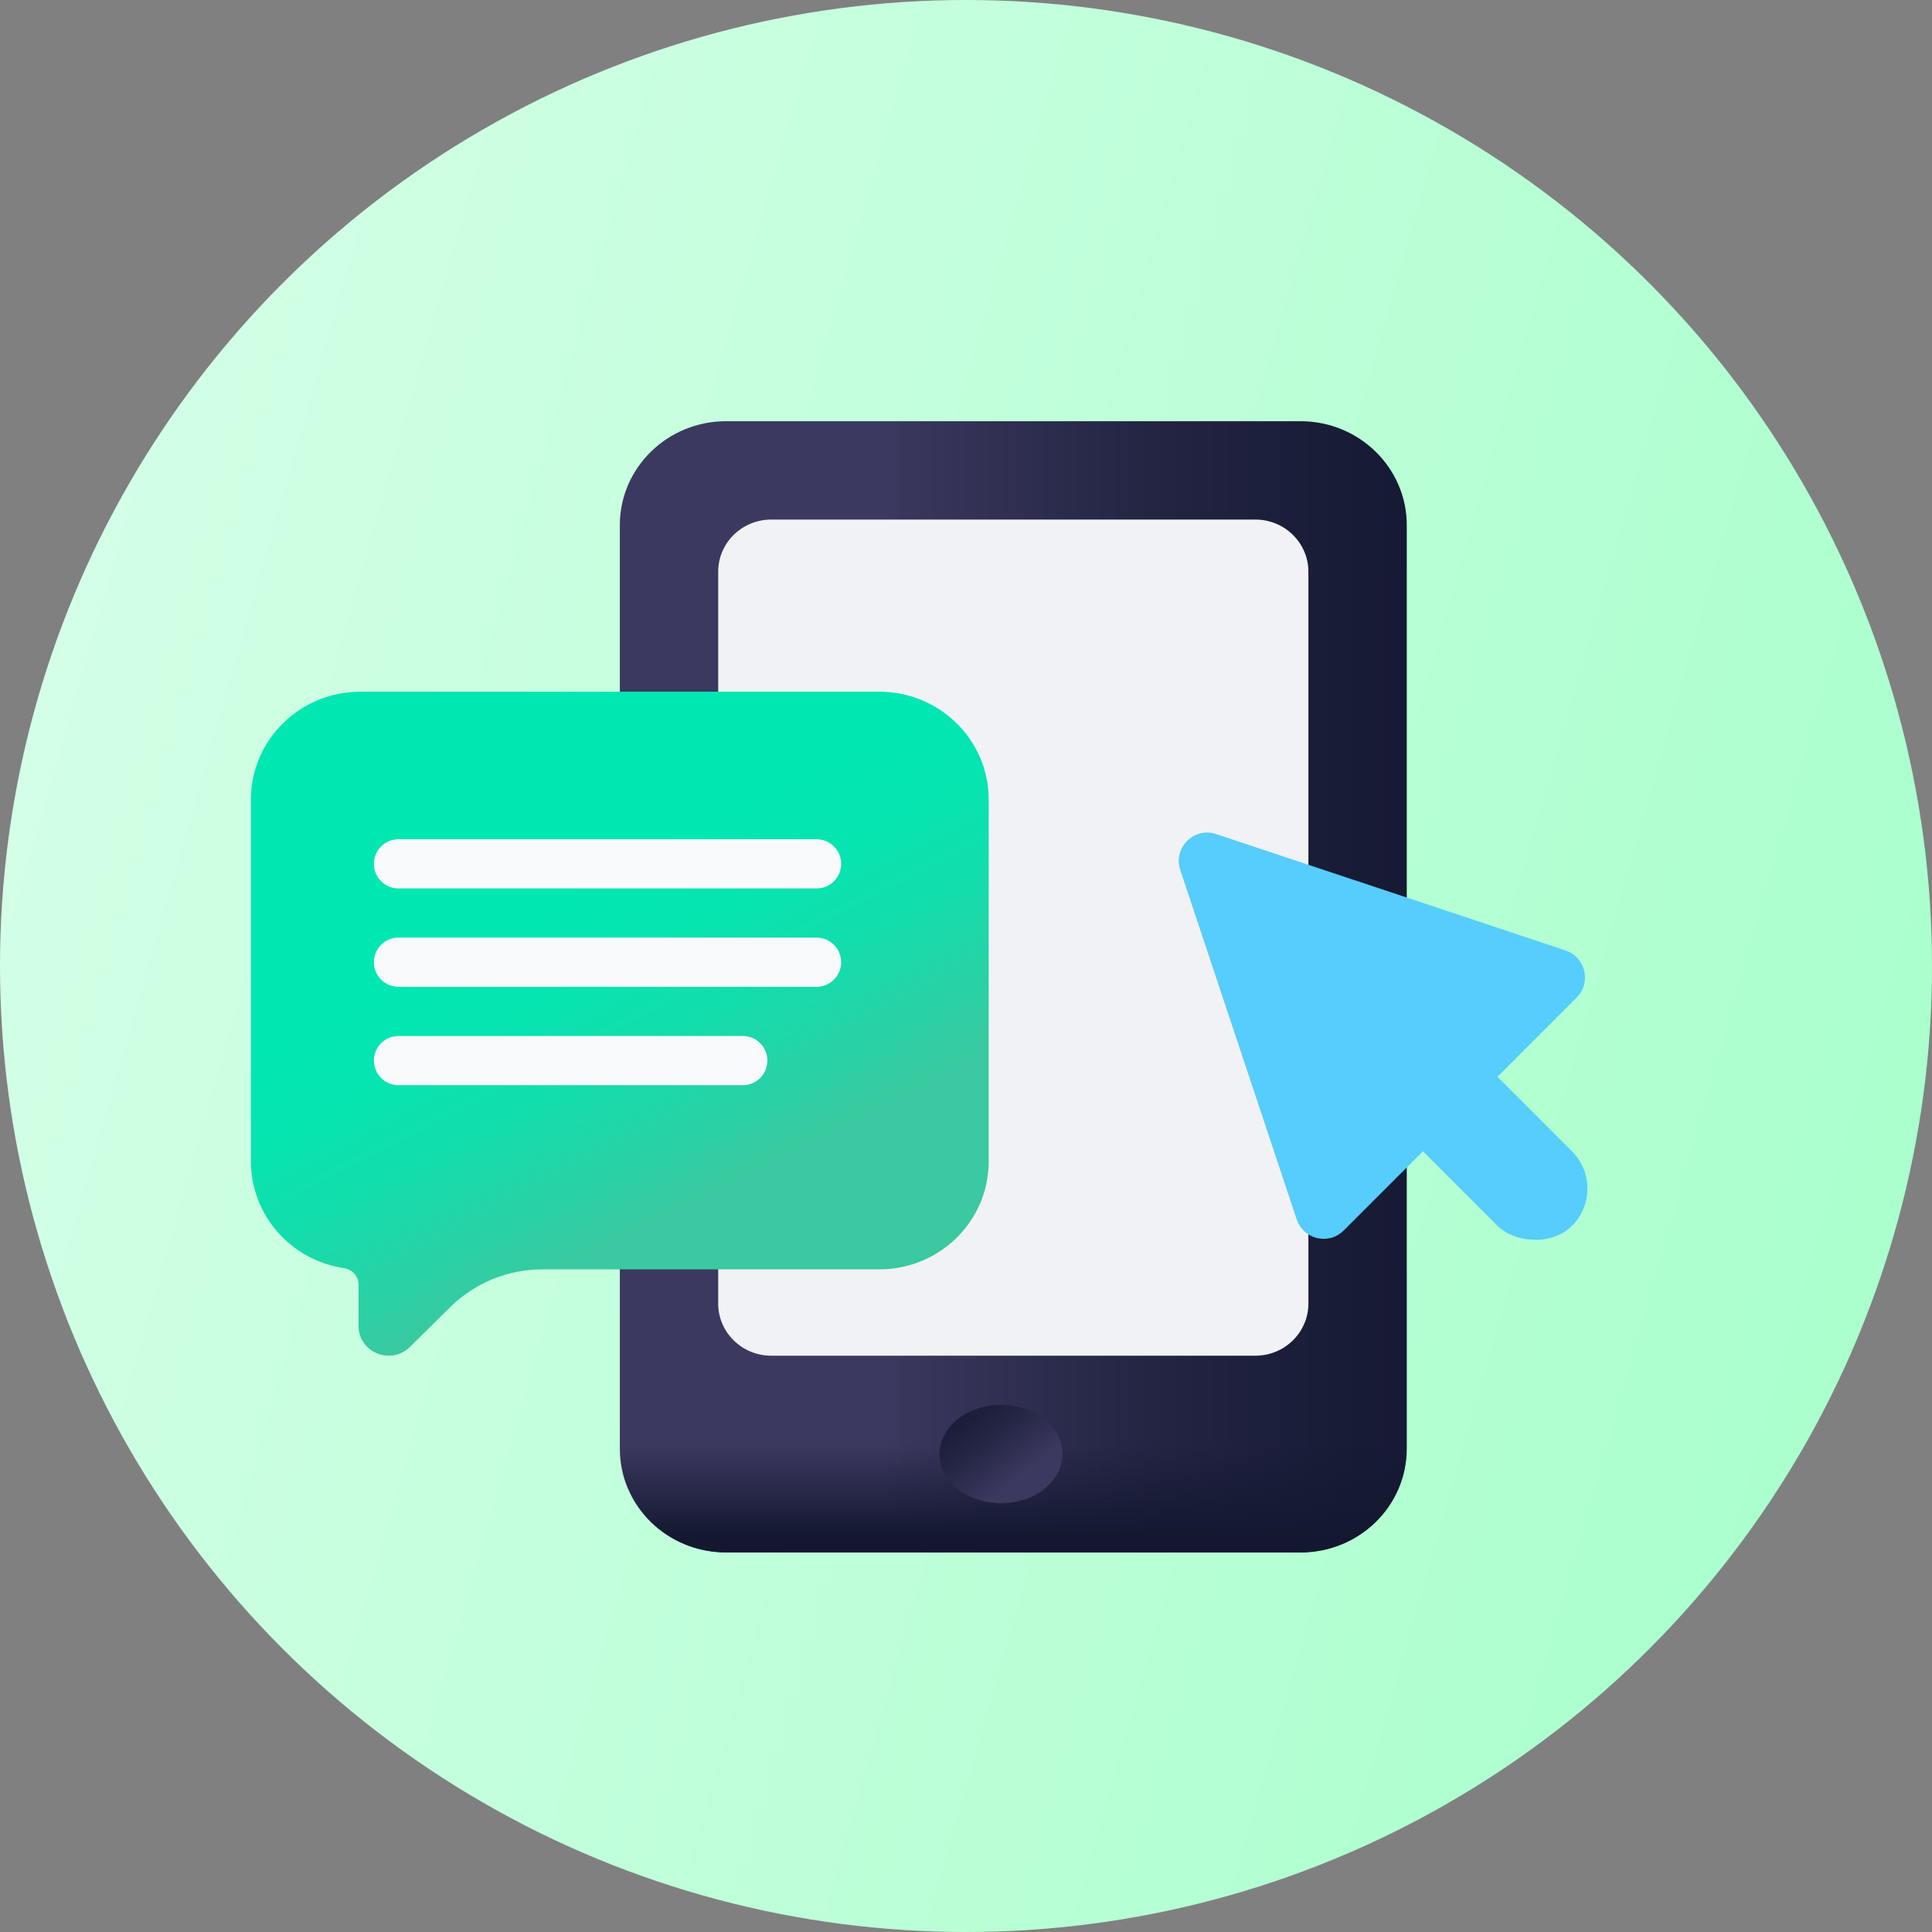 <?xml version="1.0" encoding="UTF-8"?> <svg xmlns="http://www.w3.org/2000/svg" width="68" height="68" viewBox="0 0 68 68" fill="none"><rect x="0" y="0" width="68" height="68" fill="#808080" stroke="none"/> <circle cx="34" cy="34" r="34" fill="url(#paint0_linear_264_9562)"></circle> <path d="M45.771 54.64H25.558C23.491 54.64 21.816 53.001 21.816 50.98V18.485C21.816 16.463 23.491 14.825 25.558 14.825H45.771C47.838 14.825 49.514 16.463 49.514 18.485V50.98C49.514 53.001 47.838 54.64 45.771 54.64Z" fill="url(#paint1_linear_264_9562)"></path> <path d="M21.816 47.716V50.998C21.816 53.009 23.491 54.64 25.558 54.64H45.771C47.838 54.64 49.514 53.009 49.514 50.998V47.716H21.816Z" fill="url(#paint2_linear_264_9562)"></path> <path d="M44.184 47.716H27.145C26.114 47.716 25.278 46.894 25.278 45.881V20.122C25.278 19.108 26.114 18.287 27.145 18.287H44.184C45.215 18.287 46.051 19.108 46.051 20.122V45.881C46.051 46.894 45.215 47.716 44.184 47.716Z" fill="#F1F2F6"></path> <path d="M37.396 51.178C37.396 52.134 36.427 52.909 35.232 52.909C34.037 52.909 33.068 52.134 33.068 51.178C33.068 50.222 34.037 49.447 35.232 49.447C36.427 49.447 37.396 50.222 37.396 51.178V51.178Z" fill="url(#paint3_linear_264_9562)"></path> <path d="M30.95 24.346H12.681C10.555 24.346 8.832 26.046 8.832 28.144V40.879C8.832 42.783 10.253 44.36 12.105 44.634C12.4 44.678 12.62 44.921 12.62 45.214V46.669C12.62 47.6 13.76 48.065 14.427 47.408L15.85 46.003C16.71 45.154 17.877 44.677 19.093 44.677H30.95C33.076 44.677 34.799 42.977 34.799 40.878V28.144C34.799 26.046 33.076 24.346 30.95 24.346V24.346Z" fill="url(#paint4_linear_264_9562)"></path> <path d="M13.16 30.405C13.16 29.927 13.547 29.539 14.025 29.539H28.74C29.218 29.539 29.606 29.927 29.606 30.405V30.405C29.606 30.883 29.218 31.27 28.74 31.27H14.025C13.547 31.27 13.16 30.883 13.16 30.405V30.405Z" fill="#F8F9FB"></path> <path d="M13.16 33.867C13.16 33.389 13.547 33.001 14.025 33.001H28.74C29.218 33.001 29.606 33.389 29.606 33.867V33.867C29.606 34.345 29.218 34.732 28.74 34.732H14.025C13.547 34.732 13.16 34.345 13.16 33.867V33.867Z" fill="#F8F9FB"></path> <path d="M13.16 37.329C13.16 36.851 13.547 36.464 14.025 36.464H26.143C26.621 36.464 27.009 36.851 27.009 37.329V37.329C27.009 37.807 26.621 38.195 26.143 38.195H14.025C13.547 38.195 13.16 37.807 13.16 37.329V37.329Z" fill="#F8F9FB"></path> <path d="M41.541 30.621L45.639 42.918C45.874 43.624 46.769 43.835 47.295 43.309L55.494 35.11C56.02 34.584 55.808 33.689 55.103 33.454L42.806 29.356C42.024 29.096 41.28 29.839 41.541 30.621Z" fill="#56CDFC"></path> <rect x="48.774" y="39.212" width="3.708" height="7.416" rx="1.854" transform="rotate(-45 48.774 39.212)" fill="#56CDFC"></rect> <defs> <linearGradient id="paint0_linear_264_9562" x1="0" y1="0" x2="90.93" y2="26" gradientUnits="userSpaceOnUse"> <stop stop-color="#D7FFE9"></stop> <stop offset="1" stop-color="#9FFFC6"></stop> </linearGradient> <linearGradient id="paint1_linear_264_9562" x1="31.134" y1="34.732" x2="54.303" y2="34.732" gradientUnits="userSpaceOnUse"> <stop stop-color="#3B395F"></stop> <stop offset="0.063" stop-color="#37355A"></stop> <stop offset="0.403" stop-color="#232543"></stop> <stop offset="0.723" stop-color="#171B35"></stop> <stop offset="1" stop-color="#131830"></stop> </linearGradient> <linearGradient id="paint2_linear_264_9562" x1="35.664" y1="50.848" x2="35.664" y2="54.088" gradientUnits="userSpaceOnUse"> <stop stop-color="#131830" stop-opacity="0"></stop> <stop offset="1" stop-color="#131830"></stop> </linearGradient> <linearGradient id="paint3_linear_264_9562" x1="36.047" y1="51.83" x2="33.224" y2="48.301" gradientUnits="userSpaceOnUse"> <stop stop-color="#3B395F"></stop> <stop offset="0.063" stop-color="#37355A"></stop> <stop offset="0.403" stop-color="#232543"></stop> <stop offset="0.723" stop-color="#171B35"></stop> <stop offset="1" stop-color="#131830"></stop> </linearGradient> <linearGradient id="paint4_linear_264_9562" x1="20.069" y1="31.219" x2="25.478" y2="41.683" gradientUnits="userSpaceOnUse"> <stop stop-color="#00E7B2"></stop> <stop offset="0.246" stop-color="#05E5B1"></stop> <stop offset="0.53" stop-color="#13DDAC"></stop> <stop offset="0.832" stop-color="#2AD1A5"></stop> <stop offset="1" stop-color="#3AC9A0"></stop> </linearGradient> </defs> </svg> 